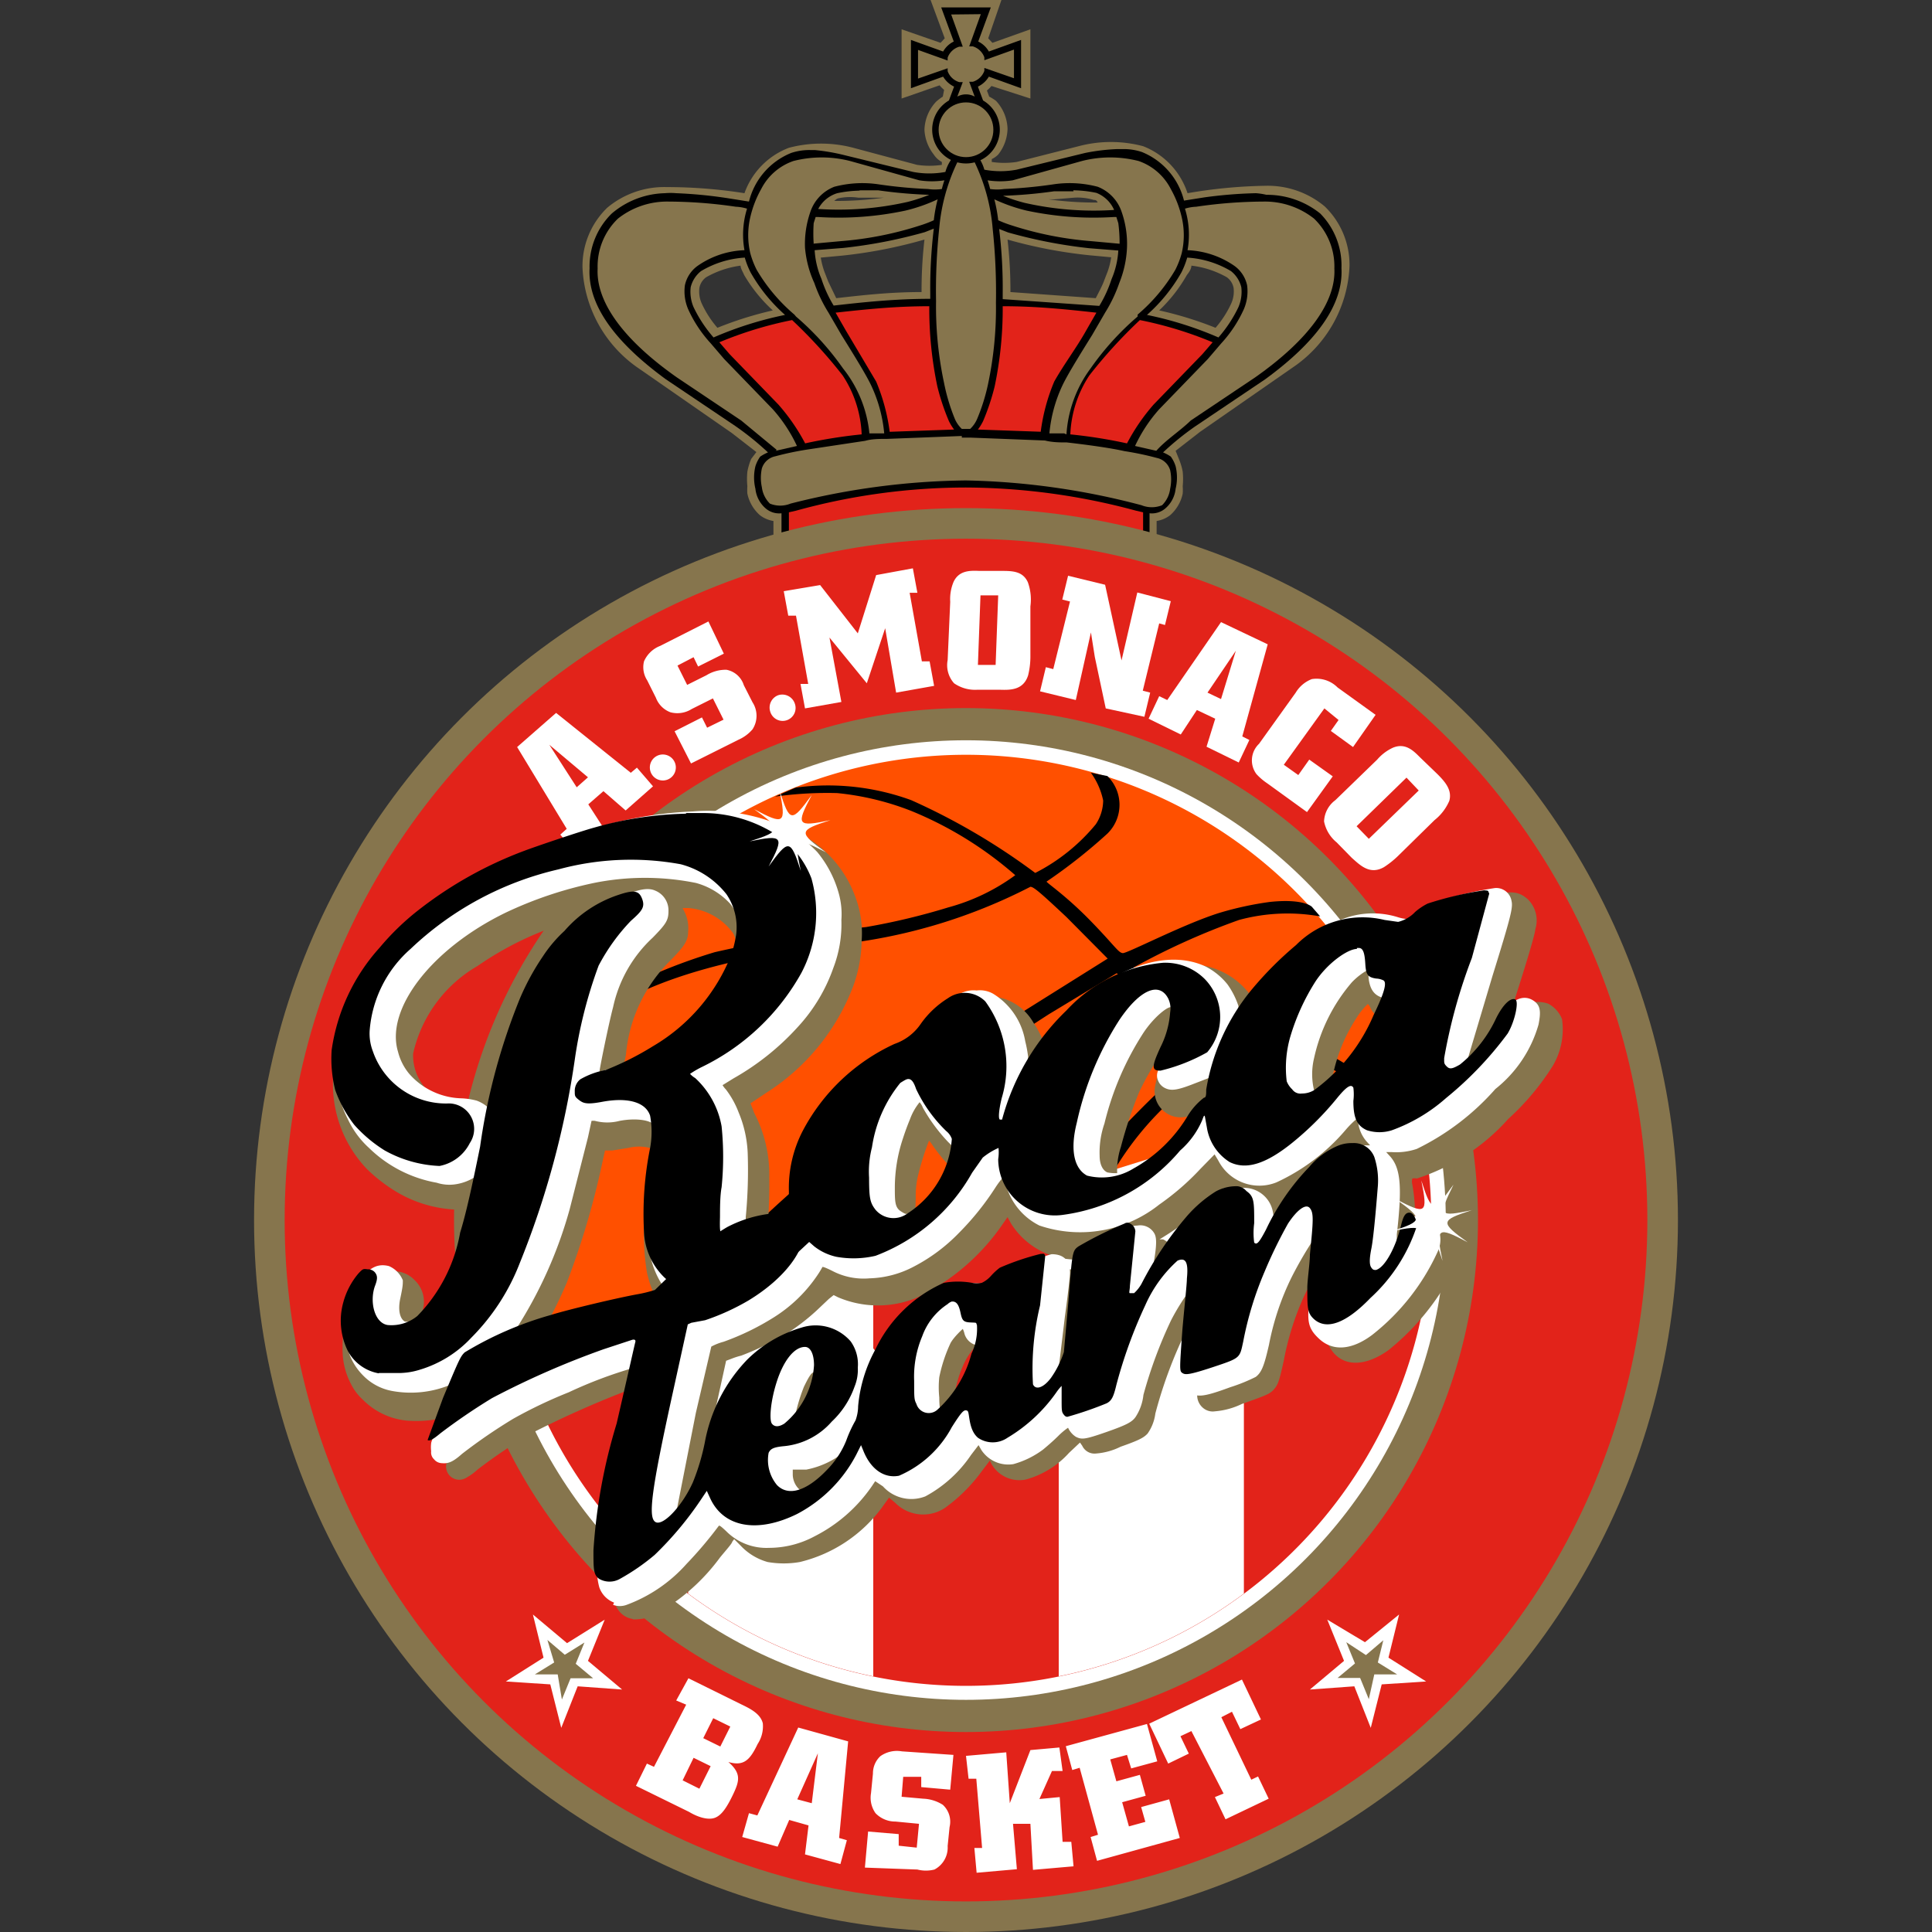 <?xml version="1.0" encoding="iso-8859-1"?>
<svg xmlns="http://www.w3.org/2000/svg" width="60" height="60" xmlns:v="https://vecta.io/nano"><rect width="100%" height="100%" fill="#333333" stroke="none"/><path d="M28.9 0l.44 1.19-.13.14L28 .91v2.15l1.18-.41a.92.92 0 0 0 .14.14l-.04.21a1.66 1.66 0 0 0-.21.16 1.33 1.33 0 0 0-.36.87 1.34 1.34 0 0 0 .29.77.68.68 0 0 0 .25.23v.09a2.63 2.63 0 0 1-.77 0l-1.98-.53h0a3.91 3.91 0 0 0-2 0A2.35 2.35 0 0 0 23.12 6a15.52 15.52 0 0 0-2.41-.19 2.76 2.76 0 0 0-1.85.64 2.52 2.52 0 0 0-.77 1.86 4 4 0 0 0 1.76 3.14l2.88 2 .76.59-.16.21a1.85 1.85 0 0 0-.12.4 2.26 2.26 0 0 0 0 .45 1.57 1.57 0 0 0 0 .23 1.23 1.23 0 0 0 .39.67.93.93 0 0 0 .42.18v.86h11.9v-.86a.93.93 0 0 0 .42-.18 1.23 1.23 0 0 0 .39-.67 1.57 1.57 0 0 0 0-.23 2.26 2.26 0 0 0 0-.45 1.85 1.85 0 0 0-.12-.4l-.1-.25.76-.59 2.88-2a4 4 0 0 0 1.76-3.14 2.52 2.52 0 0 0-.77-1.86 2.76 2.76 0 0 0-1.85-.64 15.52 15.52 0 0 0-2.41.23 2.35 2.35 0 0 0-1.38-1.46 3.91 3.91 0 0 0-2 0h0l-1.93.49a2.63 2.63 0 0 1-.77 0v-.09a.68.68 0 0 0 .2-.14 1.34 1.34 0 0 0 .29-.8 1.33 1.33 0 0 0-.36-.87 1.66 1.66 0 0 0-.21-.13l-.07-.19a.92.92 0 0 0 .14-.14l1.21.39V.91l-1.18.42-.13-.14L31.1 0h-2.2zm-2.24 6.14h.59.19a10.63 10.63 0 0 1-1.53.1s.07-.07.12-.08a1.72 1.72 0 0 1 .63-.02zm6.68 0a1.72 1.72 0 0 1 .63.07c.05 0 .08 0 .12.08a10.63 10.63 0 0 1-1.53-.1h.19zm-4.63 1.3a13.81 13.81 0 0 0-.09 1.63c-1 0-1.85.1-2.65.19l-.25-.52-.12-.31a2.36 2.36 0 0 1-.11-.43l.65-.06a14.8 14.8 0 0 0 2.57-.5zm2.58 0a14.8 14.8 0 0 0 2.57.49l.65.06a2.36 2.36 0 0 1-.11.44l-.12.31c-.06.16-.16.34-.25.52l-2.65-.19a13.81 13.81 0 0 0-.09-1.63zM23 8.25c0 .09.07.19.11.29a4.75 4.75 0 0 0 .89 1.1 11.26 11.26 0 0 0-1.72.54 3.2 3.2 0 0 1-.48-.74.91.91 0 0 1-.08-.5.53.53 0 0 1 .21-.33A2.93 2.93 0 0 1 23 8.25zm14 0a2.93 2.93 0 0 1 1.1.36.53.53 0 0 1 .21.33.91.91 0 0 1-.08.5 3.2 3.2 0 0 1-.48.74A11.26 11.26 0 0 0 36 9.64a4.75 4.75 0 0 0 .86-1.1c.08-.1.14-.2.14-.29z" fill="#86754d"/><path d="M25.3 4.66h-.14a1.78 1.78 0 0 0-.59.09 2.2 2.2 0 0 0-1.31 1.51l-.63-.1A14 14 0 0 0 21 6a2 2 0 0 0-.35 0 2.64 2.64 0 0 0-1.65.63 2.3 2.3 0 0 0-.69 1.7c-.06 1.11.74 2.26 2.37 3.45l2.17 1.46a8.79 8.79 0 0 1 1 .81 1.36 1.36 0 0 0-.24.13 1.05 1.05 0 0 0-.15.3h0a1.49 1.49 0 0 0 0 .7.93.93 0 0 0 .32.61.64.64 0 0 0 .49.15v.84H35.7v-.84a.64.64 0 0 0 .49-.15.93.93 0 0 0 .32-.61 1.49 1.49 0 0 0 0-.7h0a1.05 1.05 0 0 0-.15-.3 1.36 1.36 0 0 0-.24-.13 8.79 8.79 0 0 1 1-.81l2.17-1.46c1.63-1.19 2.43-2.34 2.37-3.45a2.3 2.3 0 0 0-.66-1.7 2.64 2.64 0 0 0-1.67-.58A2 2 0 0 0 39 6a14 14 0 0 0-1.6.13l-.63.1a2.2 2.2 0 0 0-1.31-1.51 1.78 1.78 0 0 0-.59-.09h-.17a6.21 6.21 0 0 0-1 .12l-2.13.52a2.72 2.72 0 0 1-1 0 1.24 1.24 0 0 0-.31-.54L30 4.67l-.33.13a1.24 1.24 0 0 0-.31.54 2.72 2.72 0 0 1-1 0l-2.13-.52a6.21 6.21 0 0 0-.93-.16zm1.37 1.25h.6a14.43 14.43 0 0 0 1.59.14 5.27 5.27 0 0 1-.67.22 9.72 9.72 0 0 1-2.78.22h0A1 1 0 0 1 26 6a3.69 3.69 0 0 1 .72-.08zm6.66 0a3.69 3.69 0 0 1 .72.08 1 1 0 0 1 .55.53h0a9.72 9.72 0 0 1-2.78-.22 5.27 5.27 0 0 1-.67-.22 14.43 14.43 0 0 0 1.59-.14h.6zM29 7.1a15.41 15.41 0 0 0-.11 2v.18c-1.12 0-2.12.11-3 .21a3.9 3.9 0 0 1-.38-.83h0a2.62 2.62 0 0 1-.21-.89l.89-.07a15.32 15.32 0 0 0 2.53-.49L29 7.1zm2 0l.31.12a15.32 15.32 0 0 0 2.53.49l.89.07a2.62 2.62 0 0 1-.21.89h0a3.9 3.9 0 0 1-.38.83l-3-.21v-.18a15.41 15.41 0 0 0-.11-2zm-7.87.9a2.58 2.58 0 0 0 .18.46 5.16 5.16 0 0 0 1.07 1.32 11.17 11.17 0 0 0-2.22.7 4.13 4.13 0 0 1-.62-.94 1.21 1.21 0 0 1-.09-.62.91.91 0 0 1 .32-.5A3 3 0 0 1 23.13 8zm13.74 0a3 3 0 0 1 1.36.42.91.91 0 0 1 .32.5 1.21 1.21 0 0 1-.09.62 4.13 4.13 0 0 1-.62.94 11.17 11.17 0 0 0-2.22-.7 5.16 5.16 0 0 0 1.07-1.32 2.58 2.58 0 0 0 .18-.46z"/><path d="M27.63 13.41l2-.07a1.64 1.64 0 0 1-.16-.26 7.06 7.06 0 0 1-.36-1.08 11.73 11.73 0 0 1-.25-2.49c-1.08 0-2 .1-2.91.2l.31.54.95 1.6a6 6 0 0 1 .42 1.56zm-2.63.36a15.42 15.42 0 0 1 1.76-.28 3.58 3.58 0 0 0-.59-1.83 15.19 15.19 0 0 0-1.57-1.72 11.9 11.9 0 0 0-2.26.69l.32.37 1.51 1.56h0a6.15 6.15 0 0 1 .83 1.2zm7.37-.36l-2-.07a1.64 1.64 0 0 0 .16-.26 7.06 7.06 0 0 0 .36-1.08 11.73 11.73 0 0 0 .25-2.49c1.08 0 2 .1 2.91.2l-.31.54c-.3.54-.69 1.05-1 1.6a6 6 0 0 0-.42 1.56zm2.63.36a15.42 15.42 0 0 0-1.76-.28 3.58 3.58 0 0 1 .59-1.83 15.19 15.19 0 0 1 1.57-1.72 11.9 11.9 0 0 1 2.26.69l-.32.37-1.51 1.56h0a6.15 6.15 0 0 0-.83 1.21z" fill="#e2231a"/><g fill="#86754d"><path d="M27 13.46h.46a4.44 4.44 0 0 0-.4-1.48c-.14-.3-.45-.81-.93-1.58h0l-.4-.69a4.52 4.52 0 0 1-.44-.92 3.31 3.31 0 0 1-.29-1.1 3 3 0 0 1 .16-1.09h0a1.27 1.27 0 0 1 .75-.8h0a3.42 3.42 0 0 1 1.41-.07h0a14.91 14.91 0 0 0 1.5.14 1.54 1.54 0 0 0 .43 0 2.76 2.76 0 0 1 .08-.27 2.53 2.53 0 0 1-.78 0L26.4 5a3.56 3.56 0 0 0-1.76 0 1.77 1.77 0 0 0-1 .87 3.28 3.28 0 0 0-.34.88 2.45 2.45 0 0 0 0 1.11 2.67 2.67 0 0 0 .2.52h0a5.44 5.44 0 0 0 1.17 1.39h0l.05.06h0a8.68 8.68 0 0 1 1.46 1.61 3.84 3.84 0 0 1 .82 2.02z"/><path d="M25.23 7.57l.87-.08A10.69 10.69 0 0 0 28.58 7h0a3.5 3.5 0 0 0 .42-.16 4.66 4.66 0 0 1 .12-.65 5.23 5.23 0 0 1-1 .35 10 10 0 0 1-2.7.2h-.09l-.06.19a4.7 4.7 0 0 0 0 .64zM24.09 14l.66-.15a4.67 4.67 0 0 0-.75-1.14l-1.51-1.56-.42-.49h0a4 4 0 0 1-.7-1.06h0a1.41 1.41 0 0 1-.1-.74 1 1 0 0 1 .39-.6 2.71 2.71 0 0 1 1.46-.49 2.72 2.72 0 0 1 .08-1.29 1.39 1.39 0 0 0-.35-.06 14.64 14.64 0 0 0-2.18-.16 2.46 2.46 0 0 0-1.48.53 2.06 2.06 0 0 0-.63 1.55h0c-.05 1 .74 2.17 2.46 3.38l2 1.34 1.1.91zm5.66-9a5.92 5.92 0 0 0-.58 2.07 18.68 18.68 0 0 0-.1 2.28 11.37 11.37 0 0 0 .25 2.55 6 6 0 0 0 .33 1.1.93.93 0 0 0 .22.32H30h.13a.93.93 0 0 0 .22-.32 6 6 0 0 0 .33-1.05 11.37 11.37 0 0 0 .25-2.55 18.68 18.68 0 0 0-.1-2.28A5.92 5.92 0 0 0 30.25 5c-.08 0-.17-.15-.25-.15s-.17.17-.25.15zm3.3 8.46h-.46a4.44 4.44 0 0 1 .4-1.48c.14-.3.45-.81.93-1.58h0l.4-.69a4.52 4.52 0 0 0 .44-.92 3.31 3.31 0 0 0 .24-1.1 3 3 0 0 0-.16-1.09h0a1.27 1.27 0 0 0-.75-.8h0a3.42 3.42 0 0 0-1.41-.07h0a14.91 14.91 0 0 1-1.5.14 1.54 1.54 0 0 1-.43 0 2.76 2.76 0 0 0-.08-.27 2.53 2.53 0 0 0 .78 0L33.6 5a3.56 3.56 0 0 1 1.76 0 1.77 1.77 0 0 1 1 .87 3.28 3.28 0 0 1 .34.88 2.45 2.45 0 0 1 0 1.11 2.67 2.67 0 0 1-.2.52h0a5.44 5.44 0 0 1-1.17 1.39h0v.06h0a8.68 8.68 0 0 0-1.46 1.61 3.84 3.84 0 0 0-.75 2.05z"/><path d="M34.77 7.57l-.87-.08A10.69 10.69 0 0 1 31.42 7h0a3.5 3.5 0 0 1-.42-.16 4.66 4.66 0 0 0-.12-.65 5.23 5.23 0 0 0 1 .35 10 10 0 0 0 2.7.2h.09l.06.19a4.7 4.7 0 0 1 .04.64zM35.91 14l-.66-.15a4.67 4.67 0 0 1 .75-1.14l1.51-1.56.42-.49h0a4 4 0 0 0 .7-1.06h0a1.41 1.41 0 0 0 .1-.74 1 1 0 0 0-.39-.6 2.74 2.74 0 0 0-1.46-.49 2.72 2.72 0 0 0-.08-1.29 1.39 1.39 0 0 1 .35-.06 14.64 14.64 0 0 1 2.18-.16 2.46 2.46 0 0 1 1.48.53 2.06 2.06 0 0 1 .63 1.55h0c.05 1-.74 2.17-2.46 3.38l-2 1.34c-.34.33-.77.6-1.07.94zm-6.04-.46l-2.32.09c-.24 0-.47 0-.68.06h0l-1.79.27a9.26 9.26 0 0 0-1 .21.55.55 0 0 0-.42.38 1.39 1.39 0 0 0 0 .58.87.87 0 0 0 .25.51.85.85 0 0 0 .64 0 22.93 22.93 0 0 1 5.45-.72 22.93 22.93 0 0 1 5.45.77.85.85 0 0 0 .64 0 .87.87 0 0 0 .25-.51 1.39 1.39 0 0 0 0-.58.55.55 0 0 0-.42-.38 9.26 9.26 0 0 0-1-.21c-.45-.1-1.1-.19-1.79-.27h0c-.21 0-.44 0-.68-.06l-2.32-.09h-.26zM30 4.68l.17-.07a1.31 1.31 0 0 0 .26-.16.66.66 0 0 0 .16-.45.56.56 0 0 0-.17-.42.77.77 0 0 0-.17-.12l-.09-.07L30 3l-.16.44-.09.07-.18.13a.59.59 0 0 0-.19.41.71.71 0 0 0 .19.44 1.08 1.08 0 0 0 .26.16z"/></g><path d="M29.23.23l.39,1.06a.76.76,0,0,0-.33.31l-1-.36v1.5l1-.36a.79.79,0,0,0,.34.31l-.16.43a1.05,1.05,0,1,0,1.06,0l-.16-.43a.79.79,0,0,0,.34-.31l1,.36V1.24l-1,.36a.76.76,0,0,0-.33-.31L30.77.23Z"/><g fill="#86754d"><circle cx="30" cy="4.03" r=".85"/><path d="M29.54.45l.36 1h-.11a.55.55 0 0 0-.36.34v.09l-.92-.33v.89l.92-.32v.09a.55.55 0 0 0 .36.34h.11l-.17.45a.56.56 0 0 1 .54 0l-.17-.46h.11a.55.55 0 0 0 .36-.34v-.09l.92.32v-.89l-.92.33v-.09a.55.55 0 0 0-.36-.34h-.11l.36-1z"/></g><path d="M30,15.14a19.88,19.88,0,0,0-5.28.72l-.22.05v.66h11v-.66l-.22-.05A20.48,20.48,0,0,0,30,15.14Z" fill="#e2231a"/><circle cx="30" cy="37.89" r="22.11" fill="#86754d"/><circle cx="30" cy="37.89" r="21.16" fill="#e2231a"/><circle cx="30" cy="37.89" r="15.9" fill="#86754d"/><circle cx="30" cy="37.89" r="14.9" fill="#fff"/><path d="M30,23.44A14.46,14.46,0,0,0,16.16,42.06l14.9,3,12.7-11.59A14.46,14.46,0,0,0,30,23.44Z" fill="#ff5000"/><path d="M22.07 40.29a79.11 79.11 0 0 1 5.87-5.45 53.65 53.65 0 0 1 4.63-3.34l2.1-1.27c.04-.03.2.24 1 1.28a14.26 14.26 0 0 1 1.15 1.65s-.51.36-1.85 1.75a6.33 6.33 0 0 0-1.19 1.77l.76-.23a9.5 9.5 0 0 1 1.93-2.36c.2-.19.61-.49.61-.49l1 1.76.49-.15-.93-1.81a2.37 2.37 0 0 1 1.2-.51 5.24 5.24 0 0 1 2.29.23 3.31 3.31 0 0 1 1.37.88l.25-.07a4 4 0 0 0-2.38-1.46 4.31 4.31 0 0 0-3 .47 15.18 15.18 0 0 1-1-1.32l-1.17-1.57a21.84 21.84 0 0 1 3.28-1.48 5.75 5.75 0 0 1 2.52-.11l-.26-.3s-.25-.26-1.3-.15a10.19 10.19 0 0 0-1.57.34c-1.12.35-2.86 1.26-3 1.25s-.25-.23-1-1-1.32-1.15-1.37-1.22a16.75 16.75 0 0 0 1.89-1.49 1.25 1.25 0 0 0 0-1.79l-.51-.1a2.25 2.25 0 0 1 .38.86 1.36 1.36 0 0 1-.23.74 5.91 5.91 0 0 1-1.88 1.51 20.25 20.25 0 0 0-3.85-2.26 7.53 7.53 0 0 0-3.59-.39l-.64.28a11.53 11.53 0 0 1 1.93-.11 8.6 8.6 0 0 1 2.29.55 11.49 11.49 0 0 1 3.24 2 6.29 6.29 0 0 1-2.08 1 20.66 20.66 0 0 1-2.55.61 40.1 40.1 0 0 0-4.7.78A17 17 0 0 0 18.81 31a8.34 8.34 0 0 0-2.49 2.19l-.25.8a5.45 5.45 0 0 1 .63-1 9.36 9.36 0 0 1 2.07-1.57c1.74-1.11 4.17-1.74 7.43-2.11a16.94 16.94 0 0 0 5.8-1.77c.1 0 .31.18 1.12.94l1.28 1.29-3 1.88A37.73 37.73 0 0 0 26 35.8a47 47 0 0 0-5.1 4.87l.45-.14z"/><path d="M43.76 33.48l-27.6 8.58a14.45 14.45 0 0 0 28.29-4.17h0a14.31 14.31 0 0 0-.69-4.41z" fill="#e2231a"/><g fill="#fff"><path d="M27.12 38.65l-5.75 1.79v9.05a14.44 14.44 0 0 0 5.75 2.57zm11.51-3.58l-5.75 1.79v15.2a14.44 14.44 0 0 0 5.75-2.57zM22.15 53.36l-.31.62.53.26.31-.62zm-.61 1.23l-.34.7.52.26.35-.7zm-.16-2.47l1.64.81c.27.13.6.29.67.59a1 1 0 0 1-.16.64c-.24.5-.43.7-.91.56.4.35.35.58.15 1s-.36.65-.56.73-.51 0-.81-.18l-1.65-.81.34-.69.22.1 1-1.93-.31-.13zm4.02 2.33l-.64 1.43.45.12zm-.61-.8l1.55.43-.28 3 .24.07-.2.74-1.1-.3.11-.9-.6-.17-.36.83-1.1-.3.21-.74.26.07zm4.82.85l-.1 1.08-.9-.08v-.32h-.56l-.05.62.67.06a1.22 1.22 0 0 1 .61.19.71.71 0 0 1 .21.69l-.06.59a.77.77 0 0 1-.41.73 1.07 1.07 0 0 1-.53 0L26.86 58l.1-1.12.95.08v.36l.56.06.07-.74-.73-.07a.85.85 0 0 1-.62-.26.83.83 0 0 1-.14-.62l.06-.61a.73.73 0 0 1 .23-.54.89.89 0 0 1 .67-.15zm3.29-.23l.1.73h-.33l-.39.87.63-.06.09 1.39h.27l.07.76-1.26.11-.08-1.43h-.54l.12 1.41-1.25.11-.07-.77h.24l-.18-2.15h-.24l-.08-.71 1.25-.11.11 1.58.64-1.65zm.2-.04l2.52-.69.32 1.16-.81.22-.13-.42-.52.14.19.68.73-.2.18.65-.73.2.21.75.51-.14-.13-.46.87-.24.33 1.2-2.57.71-.2-.74.23-.07-.57-2.08-.23.07zm5.47-2.07l.59 1.24-.64.3-.26-.54-.33.17.93 1.94.21-.1.33.69-1.34.64-.33-.69.27-.11-1-1.94-.34.16.26.54-.64.31-.59-1.24zM17.06 23.13l.85 1.32.35-.31zm-1 .07l1.21-1.06L19.59 24l.19-.16.5.58-.85.75-.69-.6-.47.41.49.76-.86.76-.5-.58.2-.18z"/><path d="M20.36,23.5a.4.4,0,0,1,.45.67.4.4,0,0,1-.45-.67"/><path d="M22 19.3l.48 1-.8.4-.14-.29-.5.26.3.6.6-.3a1.14 1.14 0 0 1 .62-.17.7.7 0 0 1 .54.48l.27.53a.77.77 0 0 1 0 .84 1.21 1.21 0 0 1-.43.32l-1.48.74-.51-1 .85-.43.16.32.51-.25-.33-.66-.66.33a.83.83 0 0 1-.66.1.77.77 0 0 1-.45-.45l-.27-.54a.75.75 0 0 1-.1-.59.9.9 0 0 1 .5-.48zm2.17 2.29a.41.41 0 0 1 .51.25.402.402 0 1 1-.76.26.41.41 0 0 1 .25-.51"/><path d="M25.47 18.17l1.17 1.5.57-1.81 1.14-.21.14.76h-.24l.38 2.13h.24l.14.76-1.18.21-.34-2-.57 1.71-1.16-1.42.37 2L25 22l-.14-.76h.24l-.38-2.12h-.24l-.14-.76zm5.53.32h-.55l-.08 2.16h.55zm.08-.76c.35 0 .68 0 .84.35a1.57 1.57 0 0 1 .08.75v1.52a2.45 2.45 0 0 1-.07.62c-.15.48-.58.46-.9.45h-.67a1.14 1.14 0 0 1-.73-.2.84.84 0 0 1-.2-.72l.08-1.81a1.38 1.38 0 0 1 .1-.61c.17-.38.54-.36.81-.35z"/><path d="M36.36 18.67l-.18.74-.18-.05-.51 2.09.23.06-.18.75-1.2-.26-.34-1.6-.12-.76-.47 2.1-1.11-.27.18-.75.23.06.52-2.1-.24-.06.18-.74 1.15.28.51 2.35.49-2.11zm2.02 1.54l-.88 1.3.42.2zm-.46-.89l1.45.69-.79 2.86.22.11-.33.7-1-.49.27-.87-.57-.27-.5.76-1-.49.33-.7.25.12z"/><path d="M42.72 22.2l-.7 1-.69-.5.24-.34-.44-.36-1.26 1.75.45.32.34-.48.73.52-.8 1.11-1.23-.89a1.87 1.87 0 0 1-.34-.29.71.71 0 0 1 .08-.94l1.14-1.59a1 1 0 0 1 .5-.42.92.92 0 0 1 .8.26zm1.34 2.35l-.38-.4-1.55 1.51.38.39zm.58-.51c.25.25.46.5.37.83a1.54 1.54 0 0 1-.46.6l-1.09 1.07a2.83 2.83 0 0 1-.48.39c-.44.25-.74-.06-1-.29l-.47-.48a1.12 1.12 0 0 1-.39-.65.86.86 0 0 1 .35-.66l1.3-1.26a1.44 1.44 0 0 1 .49-.37c.39-.16.64.1.84.3zM18.78 50.3l-.52 1.28 1.06.89-1.38-.1-.51 1.29-.34-1.35-1.38-.09 1.17-.74-.33-1.34 1.06.89z"/></g><path d="M17.32 52h-.71l.6-.37-.21-.7.54.46.61-.38-.27.66.54.45h-.7l-.27.66z" fill="#86754d"/><path d="M41.22 50.3l.52 1.28-1.06.89 1.38-.1.51 1.29.34-1.35 1.38-.09-1.17-.74.33-1.34-1.06.86z" fill="#fff"/><path d="M42.68 52h.71l-.6-.37.17-.69-.54.46-.61-.4.27.66-.54.45h.7l.27.66zm-23.02-1.72a.66.66 0 0 1-.42-.23c-.22-.26-.29-.67-.23-1.46a22.44 22.44 0 0 1 .65-3.34l.5-2.21v-.13L20 43l-.61.22a30.55 30.55 0 0 0-2.9 1.3 16.37 16.37 0 0 0-1.66 1.12 1.83 1.83 0 0 1-.38.27.41.41 0 0 1-.59-.44 7 7 0 0 1 .32-.9l.32-.76a.72.72 0 0 0-.23.07 3.74 3.74 0 0 1-1.62.24 2.22 2.22 0 0 1-1.38-.65 1.64 1.64 0 0 1-.38-.51 2.26 2.26 0 0 1-.25-1.11 2.61 2.61 0 0 1 .36-1.39 1.87 1.87 0 0 1 .43-.63.9.9 0 0 1 .81-.35.88.88 0 0 1 .64.28.92.92 0 0 1 .25.92 1.28 1.28 0 0 0-.09.47c0 .07 0 .07.12 0 .42-.17.76-.78 1.15-2l.42-1.59h-.14a3.93 3.93 0 0 1-2.3-.56 5 5 0 0 1-.89-.69 3.81 3.81 0 0 1-1.06-2.71 4.94 4.94 0 0 1 .66-2.32c1.15-2.23 3.27-3.87 6.48-5l1.77-.55a9.26 9.26 0 0 1 4.91-.11 3.59 3.59 0 0 1 2.42 2.28 3.18 3.18 0 0 1 .18 1.31 4.33 4.33 0 0 1-.26 1.41 6.76 6.76 0 0 1-2.69 3.31l-.48.32c-.05 0 0 .05.09.31a4.11 4.11 0 0 1 .47 2 16.7 16.7 0 0 1-.07 1.76v.15l.16-.06a1.75 1.75 0 0 0 .5-.3c.11-.09.11-.1.1-.26a5.37 5.37 0 0 1 .09-1.07 5.93 5.93 0 0 1 1.63-2.85 6.78 6.78 0 0 1 1.88-1.33l.52-.27.15-.22a3.78 3.78 0 0 1 .91-.88 1.62 1.62 0 0 1 2.34.54 3.06 3.06 0 0 1 .4.85 1.7 1.7 0 0 0 .23-.27 9 9 0 0 1 1.95-1.73 4.08 4.08 0 0 1 2.5-.66A2.35 2.35 0 0 1 38.9 31l.08.13.23-.29a7.41 7.41 0 0 1 2.88-2.17 2.87 2.87 0 0 1 1.72-.07 1.52 1.52 0 0 0 .34.06l.22-.18c.31-.27.51-.35 1.41-.56 1.12-.28 1.34-.27 1.66 0a.92.92 0 0 1 .24.94c0 .21-.79 2.67-.84 2.77l.13-.13a1 1 0 0 1 1.11-.33.92.92 0 0 1 .43.48 2.23 2.23 0 0 1-.28 1.44 7.87 7.87 0 0 1-1.39 1.66A6.47 6.47 0 0 1 44 36.6a.33.33 0 0 0-.14 0 .37.37 0 0 0 0 .18 5.72 5.72 0 0 1 0 2c0 .18 0 .43-.06.54v.21l.08-.16a3 3 0 0 0 .16-.5c.1-.38.14-.47.27-.58a.52.52 0 0 1 .82.2.75.75 0 0 1 .08.44 1.67 1.67 0 0 1-.34 1 7.62 7.62 0 0 1-1.75 2c-.81.58-1.55.51-1.87-.18l-.1-.2v-.65a9.27 9.27 0 0 1 .09-1.35l.09-.71a10.41 10.41 0 0 0-.83 1.41 8.76 8.76 0 0 0-.63 2c-.14.64-.18.75-.3.89s-.2.18-1 .46a2.35 2.35 0 0 1-.84.23.46.46 0 0 1-.32-.07.51.51 0 0 1-.23-.45c0-.09 0-.75.11-1.47l.09-1.33a6.83 6.83 0 0 0-.56.85 14 14 0 0 0-.94 2.54 1.38 1.38 0 0 1-.24.62c-.12.13-.27.21-.84.41a2.05 2.05 0 0 1-.76.21.42.42 0 0 1-.43-.24l-.07-.1-.34.32a2.81 2.81 0 0 1-1.35.83 1 1 0 0 1-1.05-.47l-.06-.12-.25.33a5.09 5.09 0 0 1-1.05 1.07 1.22 1.22 0 0 1-1.64-.09l-.19-.16-.23.32a4.47 4.47 0 0 1-2.54 1.68 2.91 2.91 0 0 1-1 0A1.82 1.82 0 0 1 23 48l-.2-.2-.06.08c0 .05-.2.27-.38.49a6.21 6.21 0 0 1-1.63 1.54 1.57 1.57 0 0 1-1.09.38zm2.15-2.94a4.61 4.61 0 0 0 .65-1.74 5.37 5.37 0 0 1 1.64-2.94 4.38 4.38 0 0 1 1.56-.88 2.31 2.31 0 0 1 1.14 0 1.63 1.63 0 0 1 .91.71l.07.13.16-.28a5.53 5.53 0 0 1 .92-1.15 3 3 0 0 1 1.32-.84 2.79 2.79 0 0 1 .92 0h.2l.2-.21a2.08 2.08 0 0 1 .32-.27 7.21 7.21 0 0 1 1.4-.45c.32 0 .5.2.5.58 0 .1-.08.77-.17 1.47a15.82 15.82 0 0 0-.23 1.86 1.77 1.77 0 0 0 .16-.3l.15-.3.1-1.45a12.75 12.75 0 0 1 .16-1.61 1 1 0 0 1 .53-.56c.09-.06.14-.09.1-.08a4.26 4.26 0 0 1-1.46.06A2.4 2.4 0 0 1 31.4 38l-.11-.2-.12.17a6.79 6.79 0 0 1-2.67 2.32 3.16 3.16 0 0 1-2.47 0l-.14-.07-.15.12-.38.36a6.64 6.64 0 0 1-1 .76 9.14 9.14 0 0 1-1.34.64 2.22 2.22 0 0 0-.31.1l-.16.06-.45 2.05a27.78 27.78 0 0 0-.61 3.23v.15l.09-.09a2.14 2.14 0 0 0 .22-.29zm3.81-.53a2.27 2.27 0 0 0 .71-.51 2.68 2.68 0 0 0 .52-.76c.08-.17.08-.17-.2.06a2.73 2.73 0 0 1-1.18.52c-.36 0-.36 0-.36.15a.86.86 0 0 0 .19.48.26.26 0 0 0 .32.06zm-.29-2.26a3.54 3.54 0 0 0 .44-.92 1.49 1.49 0 0 0 .05-.36c0-.22 0-.22-.2 0a2.83 2.83 0 0 0-.36.92c-.13.53-.12.58.07.34zm4.59-.28a4.3 4.3 0 0 0 .9-1.76l.06-.22h-.13a.62.62 0 0 1-.35-.39c0-.07 0-.13-.06-.13a2.06 2.06 0 0 0-.37.51 3.5 3.5 0 0 0-.36 1.63c0 .55.07.62.31.4zm-12.18-2.86a32.25 32.25 0 0 1 2.53-.65 1.13 1.13 0 0 0 .29-.07.9.9 0 0 0-.13-.26 3.45 3.45 0 0 1-.34-.92 7.44 7.44 0 0 1-.09-1.46c0-.4 0-.53.18-1.48.1-.7.11-.9 0-.92a1.37 1.37 0 0 0-.67 0l-.5.08h-.22l-.07.31a24.84 24.84 0 0 1-1.12 3.8 14.61 14.61 0 0 1-.95 1.85c0 .06 0 .06.25 0l.78-.27zm19.32-2.58a4.73 4.73 0 0 1 1.33-1.28l.19-.11-.15-.09a3.5 3.5 0 0 1-.31-.27L38 36.9l-.16.17a9.84 9.84 0 0 1-1.59 1.27l-.24.15h.11a.59.59 0 0 1 .2.15c.14.17.15.31.09 1v.2l.23-.36.48-.69zm3.2-.65a7.85 7.85 0 0 1 .71-1l.24-.29s-.06 0-.19.12a3.6 3.6 0 0 1-1.08.56c-.09 0-.12 0-.06.09a.93.93 0 0 1 .1.16 2.1 2.1 0 0 1 .15.45v.08a1.4 1.4 0 0 0 .1-.17zm-11.56-.42a2.77 2.77 0 0 0 .81-1.09c.11-.24.12-.34.06-.37a5.41 5.41 0 0 1-.6-.72c-.06-.09-.11-.16-.12-.15a8.27 8.27 0 0 0-.32 1 2.78 2.78 0 0 0-.09.81 4.18 4.18 0 0 0 0 .51c0 .07.08.06.24 0zm6.52-1.18a2.5 2.5 0 0 0 1-.52 7.18 7.18 0 0 0 .84-1.06l.28-.38c.06-.08.06-.08 0-.06a2.45 2.45 0 0 1-.64.14.81.81 0 0 1-.82-1 2.11 2.11 0 0 1 .19-.57 3.63 3.63 0 0 0 .23-.59v-.15l-.06.07a9.57 9.57 0 0 0-.86 1.45 13.61 13.61 0 0 0-.57 1.71 2.29 2.29 0 0 0-.1 1c0 .07.19.07.46 0zm7.17-.58v-.08l-.05-.06-.22.21-.23.22.28-.14a1.33 1.33 0 0 0 .27-.15zm-26.93-2a10.71 10.71 0 0 1 1.77-4.18 7.17 7.17 0 0 1 1.29-1.23 3 3 0 0 0 .33-.25l-.56.13A10 10 0 0 0 14.83 30a4.2 4.2 0 0 0-2 2.72 1.53 1.53 0 0 0 .85 1.43 1.9 1.9 0 0 0 .79.21 2.1 2.1 0 0 1 .66.12h.13a2.2 2.2 0 0 0 .2-.48zm26.21-.31A8.09 8.09 0 0 0 42.75 32l.15-.31-.14-.13a.86.86 0 0 1-.2-.26.28.28 0 0 0-.08-.12 2 2 0 0 0-.35.43 5.15 5.15 0 0 0-.79 2.09v.24l.09-.06a2.74 2.74 0 0 0 .26-.25zm-21.78-.53a5.94 5.94 0 0 0 2.74-2.48 1.76 1.76 0 0 0 .15-1.68 1.9 1.9 0 0 0-1.4-.8h-.18l.06.12a1.15 1.15 0 0 1 .11.62c0 .3-.15.48-.58.92a4.67 4.67 0 0 0-1.35 2.89l-.12.62h.07a3.76 3.76 0 0 0 .5-.23z" fill="#86754d"/><path d="M19.07 49.77a.78.78 0 0 1-.46-.48 2.22 2.22 0 0 1-.06-.8 15.54 15.54 0 0 1 .68-3.84l.48-2.18a13.72 13.72 0 0 0-2.05.77 14.51 14.51 0 0 0-1.72.82 16.69 16.69 0 0 0-1.59 1.09c-.27.24-.42.31-.62.29a.32.32 0 0 1-.25-.12.29.29 0 0 1-.09-.25 1 1 0 0 1 0-.25c0-.1.76-1.85.78-1.89L14 43a3.21 3.21 0 0 1-1.81.2 1.68 1.68 0 0 1-.92-.49 1.84 1.84 0 0 1-.53-1.41 2.08 2.08 0 0 1 .26-1.19c.33-.67.65-.9 1.08-.79a.81.81 0 0 1 .43.44c0 .14 0 .19-.08.57s0 .63.14.71a.66.66 0 0 0 .46-.08c.65-.29 1.16-1.41 1.68-3.62l.19-.87c0-.04-.06 0-.13.07a1.54 1.54 0 0 1-.63.24 1.27 1.27 0 0 1-.58-.05 4 4 0 0 1-2.1-1.08 2.8 2.8 0 0 1-.66-.9 3.31 3.31 0 0 1-.35-1.17 4.34 4.34 0 0 1 .55-2.49 8.3 8.3 0 0 1 2.25-2.8 13.36 13.36 0 0 1 4.4-2.29 12.26 12.26 0 0 1 3.86-.8 5.81 5.81 0 0 1 2.87.49 4.13 4.13 0 0 1 1 .77 3.47 3.47 0 0 1 .67 1.29 2.41 2.41 0 0 1 .08.82 3.8 3.8 0 0 1-.25 1.49 5.26 5.26 0 0 1-1.1 1.83 8 8 0 0 1-2 1.6l-.34.21a.7.7 0 0 0 .1.13 2.8 2.8 0 0 1 .4.72 3.65 3.65 0 0 1 .28 1.25 15.35 15.35 0 0 1-.06 2v.23l.25-.09a5.81 5.81 0 0 1 1-.24c.15 0 .17 0 .16-.44a5 5 0 0 1 1.54-3.54 6.91 6.91 0 0 1 1.93-1.39c.43-.21.56-.3.7-.51a2.89 2.89 0 0 1 1.06-.95.87.87 0 0 1 .53-.11.83.83 0 0 1 .51.1 2.15 2.15 0 0 1 1 1.48 3.7 3.7 0 0 1 .09.49.55.55 0 0 0 0 .2 3.15 3.15 0 0 0 .21-.31 7 7 0 0 1 1-1.26c1.47-1.45 3.13-2 4.31-1.44a2.1 2.1 0 0 1 .67.55 2.49 2.49 0 0 1 .34.67v.1a.58.58 0 0 0 .12-.15 7.88 7.88 0 0 1 3-2.6 2.6 2.6 0 0 1 1.85-.1 1.47 1.47 0 0 0 .36.06 1.89 1.89 0 0 0 .31-.22 3.21 3.21 0 0 1 .4-.29 11.66 11.66 0 0 1 1.92-.46.48.48 0 0 1 .52.39c.05.21 0 .44-.59 2.34l-.79 2.65v.11l.1-.07a4 4 0 0 0 .82-1.14 3.77 3.77 0 0 1 .26-.46c.24-.37.57-.5.84-.35s.28.36.2.77a3.93 3.93 0 0 1-1.34 2A7.8 7.8 0 0 1 44 35.68a2 2 0 0 1-.77.1h-.18l.11.12c.34.37.39.95.22 2.43 0 .37-.07.7-.07.73s.16-.29.26-.67a2.81 2.81 0 0 1 .14-.42.56.56 0 0 1 .61-.23.9.9 0 0 1 .36 1.06 6.94 6.94 0 0 1-2.07 2.66c-.63.47-1.21.51-1.63.13s-.37-.62-.31-1.38c0-.44.14-1.46.19-1.75v-.07a12.1 12.1 0 0 0-.74 1.26 8.22 8.22 0 0 0-.71 2.11c-.15.66-.23.86-.41 1a5.3 5.3 0 0 1-.79.32c-.92.34-1.11.34-1.34.05-.09-.11-.09-.13-.08-.37l.1-1.52L37 40a7 7 0 0 0-.63 1 14 14 0 0 0-.86 2.32 1.55 1.55 0 0 1-.24.68c-.11.16-.27.25-.93.48s-.75.23-.93.14a.65.65 0 0 1-.24-.28s-.14.09-.3.25-.37.34-.48.43a2.78 2.78 0 0 1-.92.45 1 1 0 0 1-1-.45l-.08-.14-.23.3a4 4 0 0 1-1.42 1.29 1.19 1.19 0 0 1-1.32-.31l-.24-.16-.1.15a4.78 4.78 0 0 1-1.78 1.56 3 3 0 0 1-1.42.36 1.76 1.76 0 0 1-1.33-.52c-.15-.14-.21-.19-.23-.16a12.55 12.55 0 0 1-1 1.18 4.64 4.64 0 0 1-1.86 1.27.6.6 0 0 1-.42 0zm2.39-3.06a4.85 4.85 0 0 0 .54-1.65 5.77 5.77 0 0 1 .82-1.94 5.5 5.5 0 0 1 1.24-1.26 4.86 4.86 0 0 1 1.11-.53 2.32 2.32 0 0 1 1.17 0 1.55 1.55 0 0 1 .88.69l.09.15.09-.18a5.83 5.83 0 0 1 1.42-1.65 3.17 3.17 0 0 1 .92-.46 3.31 3.31 0 0 1 .89 0h.19l.16-.17a3.05 3.05 0 0 1 .3-.26 9 9 0 0 1 1.38-.5c.35 0 .57.17.57.58 0 .1-.07.72-.16 1.37l-.24 2c.02.06.14-.2.24-.41s.08-.23.18-1.57l.15-1.59a.81.81 0 0 1 .32-.51c.07-.05.42-.24.77-.42.59-.31.65-.33.84-.34a.5.5 0 0 1 .51.23c.08.12.09.34 0 .86v.23l.33-.49c.88-1.34 1.71-2 2.47-2a.91.91 0 0 1 .9.81l.06.26.18-.28a6.22 6.22 0 0 1 1.09-1.39 4.81 4.81 0 0 1 .42-.37 1.9 1.9 0 0 1 1.1-.35h.16l-.1-.11a1.1 1.1 0 0 1-.26-.53.47.47 0 0 0-.06-.18 3 3 0 0 0-.34.34 6.26 6.26 0 0 1-2.15 1.63 1.43 1.43 0 0 1-1.8-.67l-.12-.2-.44.45A7.93 7.93 0 0 1 36 37.41a3.94 3.94 0 0 1-3.72.65 2 2 0 0 1-1.05-1.31 1.29 1.29 0 0 0-.06-.2s-.1.09-.25.32a8.54 8.54 0 0 1-1.14 1.42 5.43 5.43 0 0 1-1.41 1.05 3.12 3.12 0 0 1-1.37.36 2.09 2.09 0 0 1-1.15-.23c-.16-.08-.3-.14-.31-.12a3 3 0 0 1-.18.29 4.53 4.53 0 0 1-1.31 1.26 7.91 7.91 0 0 1-1.58.77 1.72 1.72 0 0 0-.38.15l-.48 2.06-.59 3v.27c0 .05 0 .08.15-.08a3 3 0 0 0 .28-.39zm3.7-.36a2.62 2.62 0 0 0 .91-.73 4.33 4.33 0 0 0 .4-.73l-.1.07a2.69 2.69 0 0 1-1.33.68h-.29-.13v.15c0 .28.2.53.38.55h.14zm-.07-2.62a4.71 4.71 0 0 0 .21-.52c.07-.25.1-.56 0-.59s-.21.2-.33.44a5.54 5.54 0 0 0-.32 1.14c0 .07 0 .07.14-.07a2.31 2.31 0 0 0 .26-.4zm4.38.05a2.77 2.77 0 0 0 .56-.86 6.16 6.16 0 0 0 .37-1.05s0-.07-.13-.11a.51.51 0 0 1-.32-.35.62.62 0 0 0-.05-.14s-.27.24-.38.44a4.71 4.71 0 0 0-.35 1.06 3.05 3.05 0 0 0 0 .63c0 .38.05.54.13.54a.74.74 0 0 0 .2-.16zm-13.1-2.51a25.74 25.74 0 0 1 3.76-1 2.89 2.89 0 0 0 .53-.13s0-.06-.07-.2a2.73 2.73 0 0 1-.43-1.15 8.66 8.66 0 0 1 0-1.61c0-.15.05-.37.06-.49s.06-.45.11-.73c.09-.66.09-.83 0-1s-.56-.25-1.09-.15a1.5 1.5 0 0 1-.76 0 .36.36 0 0 0-.11 0l-.11.51-.57 2.24a13.58 13.58 0 0 1-1.64 3.68c-.11.16-.14.23-.1.21l.42-.17zm12-3.62a1.72 1.72 0 0 0 .67-.52 3 3 0 0 0 .63-1.27v-.17l-.23-.23a5.3 5.3 0 0 1-.78-1.06.58.58 0 0 0-.1-.17 1.81 1.81 0 0 0-.3.53 7.89 7.89 0 0 0-.22.6 4.82 4.82 0 0 0-.25 1.52c0 .43 0 .62.19.74s.16.09.37 0zm6.76-1.29a3.5 3.5 0 0 0 1.89-1.63 5.17 5.17 0 0 1 .39-.48c.14-.15.14-.16.19-.42a3 3 0 0 1 .06-.33v-.07l-.15.06-.44.17c-.51.2-.71.23-.91.12a.43.43 0 0 1-.19-.21.38.38 0 0 1 0-.33 3.34 3.34 0 0 1 .2-.58 2.81 2.81 0 0 0 .3-1c0-.21 0-.35-.1-.38s-.52.29-.85.78a9.14 9.14 0 0 0-1.22 2.83 2.75 2.75 0 0 0-.15 1c0 .28.1.46.24.52a1.29 1.29 0 0 0 .76-.08zm-19.8-2a36.96 36.96 0 0 1 .45-1.85 11.83 11.83 0 0 1 .86-2.13 5.66 5.66 0 0 1 2.63-2.53c.57-.24.86-.29 1.08-.19a.66.66 0 0 1 .41.63c0 .29-.07.4-.49.83a4.12 4.12 0 0 0-1.23 2.16c-.13.48-.44 2-.42 2l.26-.07.38-.1a9.16 9.16 0 0 0 1.76-1 4.6 4.6 0 0 0 2-2.95 1.57 1.57 0 0 0-.35-1.1 2.24 2.24 0 0 0-1.06-.64 8 8 0 0 0-3.16 0 12.27 12.27 0 0 0-2.74.92c-2.31 1.12-3.75 3-3.35 4.32a1.73 1.73 0 0 0 .35.69 2.24 2.24 0 0 0 1.63.76 2.24 2.24 0 0 1 .46.07 1.08 1.08 0 0 1 .46.32c.03.13.07.06.11-.15zm25.85-.6a6.6 6.6 0 0 0 1.83-2.59l.07-.18h-.12c-.29-.07-.43-.28-.46-.66a.85.85 0 0 0 0-.22 2.1 2.1 0 0 0-.52.4 5.37 5.37 0 0 0-1.17 2.35 2.13 2.13 0 0 0 0 1c0 .08 0 .09.15.08a.74.74 0 0 0 .26-.19z" fill="#fff"/><path d="M21.29 25.27a11.25 11.25 0 0 0-2.83.43c-.44.12-1.8.58-2.17.72A12.34 12.34 0 0 0 13 28.26a7.94 7.94 0 0 0-1.21 1.17 6 6 0 0 0-1.49 3.18 4 4 0 0 0 .11 1.24 3.9 3.9 0 0 0 .59 1.08 4.29 4.29 0 0 0 .95.8 3.81 3.81 0 0 0 1.7.48 1.33 1.33 0 0 0 .94-.71.79.79 0 0 0-.71-1.23 2.4 2.4 0 0 1-2.3-1.62 1.54 1.54 0 0 1-.1-.64 3.75 3.75 0 0 1 1.27-2.54A9.88 9.88 0 0 1 17.34 27a8.59 8.59 0 0 1 3.8-.16 2.67 2.67 0 0 1 1.42.93 1.82 1.82 0 0 1 .3 1.27 3.86 3.86 0 0 1-.15.61 5.72 5.72 0 0 1-2.43 2.84 9.08 9.08 0 0 1-1.47.74 2.48 2.48 0 0 0-.79.29.46.46 0 0 0-.17.38c0 .13 0 .16.13.26s.23.15.71.06c.79-.15 1.36 0 1.5.43a2.78 2.78 0 0 1 0 1 10.35 10.35 0 0 0-.19 2.6 2.09 2.09 0 0 0 .6 1.39 1.62 1.62 0 0 0 .72.42 3.07 3.07 0 0 0 1.13 0 5.23 5.23 0 0 0 2.4-1.23l.28-.26.16.14a1.72 1.72 0 0 0 .68.32 3 3 0 0 0 1.22-.03 5.78 5.78 0 0 0 3-2.58l.33-.47a2.16 2.16 0 0 1 .49-.3A1.43 1.43 0 0 1 31 36a1.76 1.76 0 0 0 2 1.73 5.76 5.76 0 0 0 3.65-2 2.62 2.62 0 0 0 .68-.93c.06-.16.07-.18.09-.12l.06.33a1.55 1.55 0 0 0 .71 1.08c.51.25 1.12.06 1.93-.59a9.52 9.52 0 0 0 1.39-1.38c.3-.37.45-.47.52-.34a1.64 1.64 0 0 1 0 .41c0 .53.11.77.42.91a1.27 1.27 0 0 0 .78 0 5.22 5.22 0 0 0 1.68-1 11 11 0 0 0 1.91-2c.22-.36.36-1 .24-1.06s-.35.09-.6.59a4 4 0 0 1-1.12 1.43c-.24.14-.32.15-.41.06s-.08-.11-.08-.26a16.75 16.75 0 0 1 .86-3.11l.54-2c-.05-.09 0-.09-.16-.1a10.68 10.68 0 0 0-1.75.41 1.86 1.86 0 0 0-.39.26 1.08 1.08 0 0 1-.53.31l-.42-.06a2.91 2.91 0 0 0-2.75.78 10.89 10.89 0 0 0-1.35 1.35 6.53 6.53 0 0 0-1.44 3.14c0 .14 0 .25-.07.25a2.09 2.09 0 0 0-.49.54 4.54 4.54 0 0 1-1.7 1.66 1.87 1.87 0 0 1-1.44.22c-.41-.22-.53-.81-.32-1.64a9.73 9.73 0 0 1 1.32-3.19c.63-.94 1.24-1.21 1.52-.67a.71.71 0 0 1 .06.43 2.85 2.85 0 0 1-.3 1.08c-.28.61-.28.73 0 .73a5.59 5.59 0 0 0 1.45-.57 1.69 1.69 0 0 0-.08-2.28 1.73 1.73 0 0 0-1.29-.5 4.65 4.65 0 0 0-3 1.48 7.34 7.34 0 0 0-2 3.39h-.06c-.06 0-.05-.26.05-.67a3.42 3.42 0 0 0-.51-3 .9.9 0 0 0-1.16-.1 2.91 2.91 0 0 0-.84.79 1.63 1.63 0 0 1-.82.63 6.1 6.1 0 0 0-2.85 2.7A3.85 3.85 0 0 0 24.5 37v.49l-.25.21a2.19 2.19 0 0 1-1.57.7c-.18 0-.22 0-.27-.08s-.06-.11-.05-.53c0-.24 0-.66.05-.92a9.32 9.32 0 0 0 0-1.89 2.67 2.67 0 0 0-.82-1.5.69.69 0 0 1-.16-.13 2.91 2.91 0 0 1 .38-.22 7.06 7.06 0 0 0 3.08-2.92 4 4 0 0 0 .31-2.93 2.86 2.86 0 0 0-.93-1.25 4.22 4.22 0 0 0-2.37-.78h-.58zm20.85 4.17h.06c.13 0 .18.15.2.48s.06.43.34.47a.55.55 0 0 1 .23.06c.11.08 0 .43-.31 1.07a5.6 5.6 0 0 1-1.84 2.33.73.73 0 0 1-.39.11.31.31 0 0 1-.3-.13.69.69 0 0 1-.17-.25 3.47 3.47 0 0 1 .11-1.38 6.78 6.78 0 0 1 .79-1.73c.38-.57 1-1 1.28-1zm-13.93 4.07c.1 0 .17.1.24.31a4.47 4.47 0 0 0 .94 1.31.53.53 0 0 1 .17.24 3 3 0 0 1-1.37 2.31.73.73 0 0 1-1-.11c-.17-.22-.2-.36-.2-1a3 3 0 0 1 .09-.94 4.11 4.11 0 0 1 .88-2c.13-.08.19-.12.25-.12z"/><path d="M42 35.5a1.12 1.12 0 0 0-.42.07 2.35 2.35 0 0 0-.92.67 7.26 7.26 0 0 0-1.34 1.94c-.22.42-.29.49-.37.41a2.27 2.27 0 0 1 0-.6c0-.67 0-.83-.24-1a.44.44 0 0 0-.27-.15 1.32 1.32 0 0 0-.68.16 4 4 0 0 0-.9.77 10.78 10.78 0 0 0-1.41 2.1 1.14 1.14 0 0 1-.23.29h-.13c-.04 0 0-.1 0-.23l.17-1.69a.29.29 0 0 0-.16-.24.16.16 0 0 0-.18 0 11.85 11.85 0 0 0-1.43.71c-.19.14-.19.17-.31 1.71l-.14 1.57a3 3 0 0 1-.4.8c-.23.31-.48.39-.56.2a8.35 8.35 0 0 1 .22-2.45l.16-1.53c-.03-.1-.05-.07-.14-.07a7.93 7.93 0 0 0-1.27.43 1.92 1.92 0 0 0-.28.26.89.89 0 0 1-.28.21.78.78 0 0 1-.3 0 2.5 2.5 0 0 0-.88 0 4.27 4.27 0 0 0-2.13 2.08 4.49 4.49 0 0 0-.53 1.75 1.32 1.32 0 0 1-.08.44 4 4 0 0 0-.29.63 2.77 2.77 0 0 1-.6.91c-.63.66-1.2.83-1.55.47a1.22 1.22 0 0 1-.26-1c.06-.13.16-.18.5-.21a2.25 2.25 0 0 0 1.46-.76 2.74 2.74 0 0 0 .71-1.09 1.38 1.38 0 0 0 .1-.59 1.22 1.22 0 0 0-.22-.81 1.44 1.44 0 0 0-1.53-.43 4 4 0 0 0-1.69 1 5 5 0 0 0-1.31 2.56 6.87 6.87 0 0 1-.37 1.24c-.32.72-.92 1.37-1.16 1.24s-.14-.95.53-4l.47-2.14.11-.05.43-.08a7.17 7.17 0 0 0 1.34-.61c1.14-.69 1.83-1.61 1.73-2.31a.53.53 0 0 0-.39-.41 3.88 3.88 0 0 0-2 .44 6.39 6.39 0 0 0-1.51 1.24l-.73.71a4 4 0 0 1-.52.13c-.62.11-2.18.48-2.72.65A10.79 10.79 0 0 0 14.43 42c-.13.13-.16.19-.67 1.41l-.48 1.31c.05.04.15 0 .4-.21a18.8 18.8 0 0 1 1.6-1.09 26.35 26.35 0 0 1 3.47-1.52l.88-.29c.07-.02.12 0 .1.07s-.27 1.19-.58 2.53a17.16 17.16 0 0 0-.72 3.94c0 .59 0 .77.19.89a.65.65 0 0 0 .62 0 6.69 6.69 0 0 0 1.09-.75 10.51 10.51 0 0 0 1.44-1.72l.18-.27.11.24c.42.9 1.47 1.08 2.69.48a4.36 4.36 0 0 0 1.84-1.84l.15-.3.07.17c.23.58.65.87 1.11.78a3.37 3.37 0 0 0 1.64-1.51c.28-.44.36-.53.44-.52s.07.05.11.29.11.43.26.56a.81.81 0 0 0 .92 0 4.94 4.94 0 0 0 1.51-1.4 1.54 1.54 0 0 1 .17-.21v.39c0 .34 0 .41.05.48s.08.09.13.09a11.16 11.16 0 0 0 1.22-.42c.15-.08.21-.19.3-.57a14.71 14.71 0 0 1 .9-2.48 4.07 4.07 0 0 1 1-1.38c.26-.11.34.06.29.56 0 .18-.08.89-.14 1.59-.09 1.25-.09 1.28 0 1.34s.19.07 1-.2.78-.27.89-.78a10.48 10.48 0 0 1 .66-2.16A14.38 14.38 0 0 1 40 38c.29-.44.56-.63.68-.48s.11.36 0 1.44c0 .26-.07.72-.08 1 0 .67 0 .81.2 1 .39.36 1 .14 1.76-.65A5.21 5.21 0 0 0 44 38.08c0-.22-.11-.42-.23-.42s-.19.1-.26.4c-.17.7-.51 1.31-.78 1.38-.06 0-.09 0-.14-.07s-.08-.2 0-.6.18-1.69.2-1.93a2.32 2.32 0 0 0-.11-.91.68.68 0 0 0-.68-.43zm-17.9 2.75c.15 0 .24.06.25.17 0 .31-.85.92-1.68 1.15l-.53.16c-.3.09-.35.08-.35-.06s.52-.58 1.19-1a2.53 2.53 0 0 1 1.12-.43zm5.48 2.17c.13 0 .2.11.25.35s.09.29.31.3.16 0 .2.08a1.8 1.8 0 0 1-.17.89 3.57 3.57 0 0 1-1.07 1.75.4.4 0 0 1-.64-.19c-.07-.14-.07-.18-.07-.71a3.22 3.22 0 0 1 .25-1.39 2 2 0 0 1 .79-1 .34.34 0 0 1 .13-.08zM25 41.83c.17 0 .28.22.28.57a2.56 2.56 0 0 1-.92 1.81c-.17.11-.31.11-.39 0s-.05-.66.15-1.29.53-1.09.88-1.09z"/><path d="M11.76 42.65a1.36 1.36 0 0 1-.95-.68 2.12 2.12 0 0 1-.15-1.52 2.33 2.33 0 0 1 .47-.9c.14-.15.15-.15.29-.13a.28.28 0 0 1 .22.09c.09.11.09.21 0 .44-.17.5 0 1.14.4 1.2a1.27 1.27 0 0 0 .92-.28 4.92 4.92 0 0 0 1.33-2.59c.18-.58.36-1.39.62-2.67A19.25 19.25 0 0 1 16.15 31a7.59 7.59 0 0 1 .71-1.3 4.2 4.2 0 0 1 .67-.79 3.79 3.79 0 0 1 1.65-1.11c.5-.17.66-.15.76.11s0 .38-.35.69a6.09 6.09 0 0 0-1 1.39 14.19 14.19 0 0 0-.74 2.92 27.22 27.22 0 0 1-1.71 6.32 6.7 6.7 0 0 1-1.5 2.31 3.59 3.59 0 0 1-1.61 1 2.19 2.19 0 0 1-.71.1h-.55z"/><path d="M25.79 25.47c-1 .32-1 .38-.14 1-.94-.49-1-.46-.78.58-.32-1-.38-1-1-.14.49-.93.46-1-.59-.78 1-.32 1-.38.14-1 .94.5 1 .46.79-.58.32 1 .37 1 1 .14-.5.94-.46 1 .58.78m19.93 12.11c-1 .32-1 .38-.14 1-.94-.5-1-.46-.78.58-.32-1-.38-1-1-.14.49-.94.46-1-.59-.78 1-.32 1-.38.14-1 .94.49 1 .46.79-.58.32 1 .37 1 1 .13-.49 1-.45 1 .59.79" fill="#fff"/></svg>